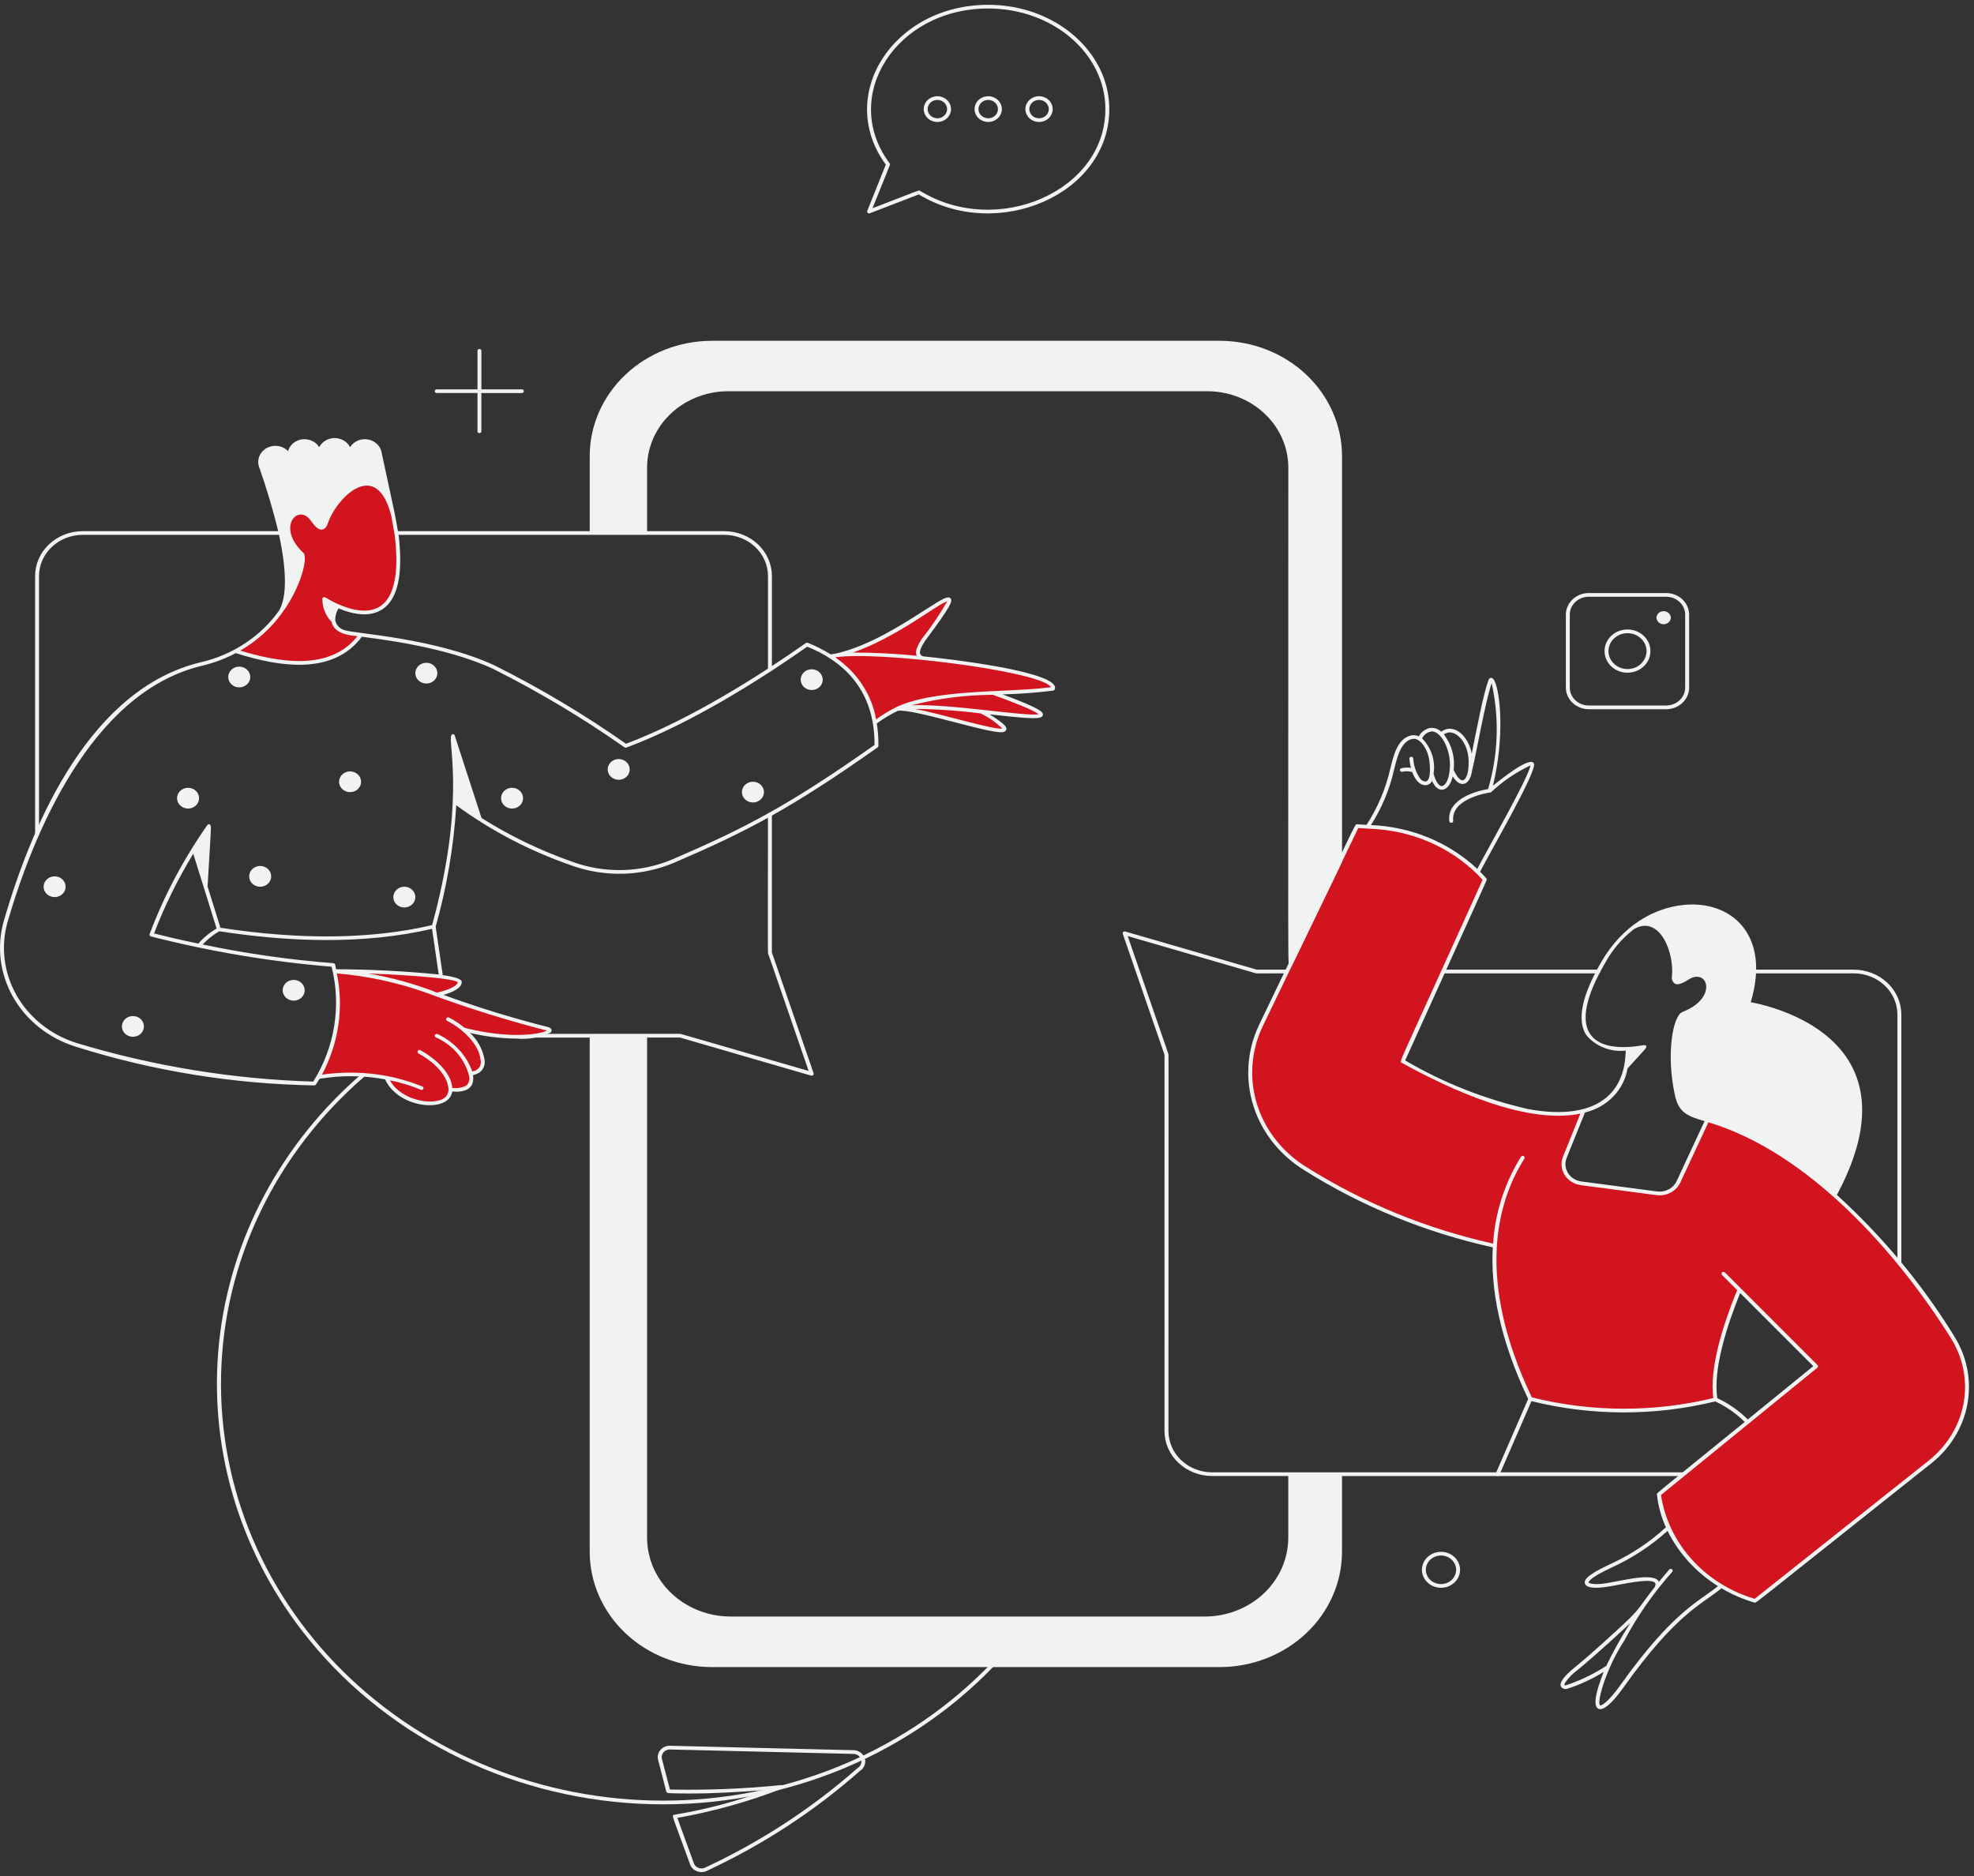 <svg width="283" height="269" viewBox="0 0 283 269" fill="none" xmlns="http://www.w3.org/2000/svg">
<rect x="0" y="0" width="283" height="269" fill="#333333" stroke="none"/>
<path d="M276.668 209.62L251.614 229.521C244.683 227.477 238.572 221.431 237.821 214.236L260.358 195.893L249.398 184.98C247.645 189.314 245.534 195.638 245.842 199.858L245.935 200.637C237.234 202.799 228.085 202.774 219.397 200.567C215.871 193.758 214.119 186.254 214.289 178.678C204.68 176.451 195.54 172.712 187.252 167.617C183.725 165.502 181.126 162.259 179.932 158.484C178.738 154.708 179.029 150.653 180.752 147.063L194.549 118.434C198.014 118.351 201.454 118.994 204.623 120.317C207.792 121.639 210.611 123.608 212.875 126.081L201.093 152.141C207.81 155.844 219.367 161.159 226.899 159.357L224.335 165.921C224.178 166.31 224.116 166.727 224.154 167.142C224.192 167.557 224.328 167.959 224.553 168.317C224.778 168.676 225.085 168.982 225.453 169.213C225.821 169.444 226.239 169.594 226.676 169.652L237.528 171.083C238.163 171.167 238.81 171.052 239.369 170.757C239.929 170.462 240.37 170.003 240.627 169.449L244.604 160.534C253.516 162.812 262.843 170.524 268.862 177.127C273.003 181.653 276.7 186.524 279.905 191.681C281.702 194.549 282.363 197.925 281.771 201.209C281.178 204.493 279.371 207.473 276.668 209.62V209.62Z" fill="#D1141D"/>
<path d="M229.125 139.55H206.914C206.839 139.55 206.768 139.522 206.715 139.472C206.662 139.423 206.633 139.355 206.633 139.285C206.633 139.215 206.662 139.147 206.715 139.098C206.768 139.048 206.839 139.02 206.914 139.02H229.131C229.205 139.021 229.276 139.05 229.329 139.1C229.381 139.15 229.41 139.218 229.409 139.288C229.408 139.358 229.378 139.425 229.324 139.474C229.271 139.524 229.199 139.551 229.125 139.55Z" fill="#F1F2F2"/>
<path d="M265.759 139.02H251.488C251.414 139.02 251.342 139.048 251.289 139.098C251.237 139.147 251.207 139.215 251.207 139.285C251.207 139.355 251.237 139.423 251.289 139.472C251.342 139.522 251.414 139.55 251.488 139.55H265.759C267.419 139.552 269.011 140.174 270.185 141.281C271.359 142.387 272.02 143.888 272.022 145.453V181.076C272.022 181.147 272.051 181.214 272.104 181.264C272.157 181.313 272.228 181.341 272.303 181.341C272.377 181.341 272.449 181.313 272.501 181.264C272.554 181.214 272.584 181.147 272.584 181.076V145.453C272.582 143.747 271.862 142.112 270.583 140.906C269.303 139.7 267.569 139.022 265.759 139.02V139.02Z" fill="#F1F2F2"/>
<path d="M150.942 98.752C148.432 99.113 145.455 99.21 142.398 99.347C154.461 103.715 148.403 102.862 140.701 102.024C151.764 108.587 131.731 101.037 128.592 101.67C127.47 102.224 126.403 102.868 125.4 103.596C125.124 101.68 124.414 99.841 123.32 98.205C122.226 96.568 120.772 95.172 119.057 94.111C130.108 92.128 142.446 78.253 132.362 91.757C131.474 93.128 131.236 94.026 132.311 94.37C141.51 95.294 151.689 97.192 150.942 98.752Z" fill="#D1141D"/>
<path d="M66.454 147.591C69.085 149.821 69.839 152.609 68.647 153.494C68.298 153.713 67.905 153.861 67.492 153.929C67.91 155.995 66.445 156.408 64.562 156.221C64.569 156.462 64.523 156.701 64.427 156.925C64.332 157.148 64.188 157.351 64.005 157.52C62.394 158.908 56.949 158.181 55.415 154.52C52.194 153.896 48.875 153.857 45.638 154.406C48.261 149.768 49.08 144.412 47.951 139.265C47.903 139.003 65.855 139.626 65.913 140.755C65.971 141.883 62.869 142.534 62.624 142.586C67.801 144.488 73.082 146.126 78.444 147.494C80.21 147.851 75.148 149.825 66.454 147.591Z" fill="#D1141D"/>
<path d="M174.871 48.86H102.065C97.419 48.865 92.965 50.608 89.681 53.704C86.396 56.801 84.549 60.999 84.544 65.378V76.153H56.827C56.752 76.153 56.681 76.181 56.628 76.231C56.575 76.281 56.546 76.348 56.546 76.418C56.546 76.489 56.575 76.556 56.628 76.606C56.681 76.655 56.752 76.683 56.827 76.683H103.841C105.501 76.685 107.093 77.308 108.267 78.414C109.44 79.521 110.101 81.021 110.102 82.586V96.007C110.102 96.077 110.132 96.145 110.184 96.194C110.237 96.244 110.309 96.272 110.383 96.272C110.458 96.272 110.529 96.244 110.582 96.194C110.635 96.145 110.664 96.077 110.664 96.007V82.586C110.662 80.881 109.943 79.246 108.664 78.04C107.385 76.834 105.65 76.156 103.841 76.153H92.768V66.947C92.782 65.488 93.106 64.047 93.719 62.708C94.332 61.369 95.222 60.159 96.338 59.149C97.454 58.138 98.772 57.348 100.216 56.824C101.66 56.3 103.2 56.053 104.747 56.097H172.728C174.274 56.053 175.814 56.301 177.257 56.825C178.7 57.349 180.018 58.14 181.133 59.15C182.248 60.161 183.137 61.371 183.75 62.71C184.362 64.048 184.685 65.489 184.699 66.947C184.709 143.408 184.576 138.485 184.921 138.554C184.984 138.567 185.05 138.559 185.107 138.532C185.165 138.504 185.21 138.46 185.237 138.404C192.665 123.046 192.398 123.632 192.398 123.489V65.378C192.392 60.999 190.544 56.8 187.258 53.703C183.972 50.607 179.517 48.865 174.871 48.86V48.86Z" fill="#F1F2F2"/>
<path d="M40.231 76.152H11.856C10.047 76.154 8.312 76.832 7.033 78.038C5.753 79.244 5.034 80.879 5.032 82.585V119.577C5.032 119.647 5.061 119.714 5.114 119.764C5.167 119.814 5.238 119.841 5.313 119.841C5.387 119.841 5.459 119.814 5.512 119.764C5.564 119.714 5.594 119.647 5.594 119.577V82.585C5.596 81.02 6.256 79.519 7.43 78.413C8.604 77.306 10.196 76.684 11.856 76.682H40.231C40.306 76.682 40.377 76.654 40.43 76.604C40.483 76.555 40.512 76.487 40.512 76.417C40.512 76.347 40.483 76.279 40.43 76.23C40.377 76.18 40.306 76.152 40.231 76.152V76.152Z" fill="#F1F2F2"/>
<path d="M241.299 211.09H173.778C172.118 211.088 170.526 210.466 169.352 209.36C168.178 208.253 167.517 206.753 167.515 205.188C167.515 151.016 167.553 151.237 167.502 151.096L161.671 134.207L180.025 139.536C180.175 139.582 180.834 139.549 184.503 139.549C184.574 139.544 184.641 139.514 184.689 139.464C184.738 139.415 184.765 139.35 184.765 139.283C184.765 139.216 184.738 139.151 184.689 139.102C184.641 139.052 184.574 139.022 184.503 139.017H180.154L161.317 133.55C161.268 133.536 161.215 133.534 161.165 133.546C161.115 133.558 161.069 133.582 161.033 133.617C160.996 133.651 160.971 133.695 160.959 133.742C160.947 133.79 160.95 133.839 160.966 133.886L166.946 151.217V205.184C166.948 206.889 167.667 208.524 168.946 209.729C170.225 210.935 171.96 211.613 173.769 211.615H184.691V220.481C184.687 223.472 183.424 226.34 181.18 228.455C178.936 230.57 175.893 231.76 172.719 231.763H104.747C101.572 231.76 98.527 230.57 96.281 228.454C94.036 226.337 92.772 223.468 92.768 220.475V148.754H97.481C116.101 154.149 116.222 154.217 116.372 154.217C116.416 154.217 116.46 154.207 116.5 154.188C116.539 154.168 116.573 154.141 116.599 154.107C116.626 154.073 116.643 154.034 116.65 153.992C116.657 153.951 116.653 153.909 116.64 153.869L110.66 136.547V116.774C110.66 116.704 110.63 116.636 110.577 116.587C110.525 116.537 110.453 116.509 110.379 116.509C110.304 116.509 110.233 116.537 110.18 116.587C110.127 116.636 110.098 116.704 110.098 116.774C110.098 137.746 110.032 136.704 110.172 136.846L115.931 153.545L97.568 148.226C97.419 148.195 96.575 148.226 76.668 148.226C76.597 148.231 76.531 148.261 76.482 148.31C76.433 148.359 76.406 148.424 76.406 148.491C76.406 148.559 76.433 148.623 76.482 148.673C76.531 148.722 76.597 148.752 76.668 148.757H84.542V222.497C84.547 226.876 86.395 231.073 89.68 234.169C92.965 237.265 97.418 239.007 102.064 239.012H174.869C179.514 239.007 183.968 237.266 187.253 234.171C190.539 231.076 192.388 226.88 192.395 222.502V211.626H241.299C241.374 211.626 241.447 211.598 241.5 211.548C241.553 211.497 241.583 211.429 241.583 211.358C241.583 211.287 241.553 211.219 241.5 211.168C241.447 211.118 241.374 211.09 241.299 211.09V211.09Z" fill="#F1F2F2"/>
<path d="M43.363 233.881C34.092 221.893 29.84 207.102 31.422 192.343C33.004 177.583 40.308 163.893 51.935 153.894C51.99 153.849 52.062 153.826 52.136 153.83C52.209 153.834 52.278 153.865 52.327 153.916C52.376 153.967 52.403 154.035 52.4 154.104C52.397 154.173 52.366 154.238 52.313 154.286C45.983 159.738 40.892 166.344 37.349 173.704C33.805 181.063 31.882 189.024 31.696 197.104C31.51 205.184 33.066 213.216 36.267 220.714C39.469 228.211 44.252 235.019 50.325 240.724C56.398 246.43 63.637 250.915 71.602 253.908C79.567 256.902 88.094 258.341 96.666 258.139C105.238 257.937 113.678 256.099 121.475 252.735C129.272 249.37 136.263 244.55 142.027 238.566C142.077 238.514 142.147 238.483 142.222 238.48C142.296 238.476 142.369 238.501 142.425 238.548C142.48 238.595 142.513 238.661 142.517 238.732C142.52 238.802 142.494 238.871 142.444 238.923C136.057 245.555 128.183 250.762 119.394 254.166C110.604 257.57 101.121 259.086 91.632 258.603C82.143 258.12 72.888 255.651 64.538 251.375C56.189 247.098 48.955 241.122 43.363 233.881V233.881Z" fill="#F1F2F2"/>
<path d="M122.501 250.929L96.19 250.294C95.916 250.269 95.64 250.307 95.384 250.403C95.129 250.499 94.902 250.651 94.721 250.847C94.541 251.043 94.413 251.276 94.348 251.528C94.282 251.78 94.282 252.043 94.346 252.295C95.904 258.354 95.453 256.619 95.56 256.916C95.577 256.957 95.604 256.992 95.639 257.02C95.674 257.048 95.716 257.067 95.76 257.076C96.059 257.114 98.194 257.141 98.867 257.141C101.939 257.141 105.455 256.973 110.062 256.611C105.71 258.237 101.193 259.438 96.581 260.194C96.309 260.381 96.299 260.053 98.889 267.173C98.956 267.421 99.083 267.651 99.262 267.844C99.44 268.037 99.664 268.188 99.916 268.284C100.167 268.38 100.439 268.419 100.71 268.397C100.981 268.376 101.242 268.294 101.473 268.159C109.434 264.442 116.773 259.644 123.256 253.918C123.556 253.735 123.788 253.469 123.921 253.156C124.054 252.844 124.08 252.5 123.998 252.173C123.915 251.845 123.727 251.55 123.459 251.327C123.191 251.105 122.856 250.966 122.501 250.929V250.929ZM122.92 253.507C116.456 259.215 109.139 263.999 101.202 267.707C101.045 267.802 100.865 267.86 100.679 267.876C100.493 267.892 100.305 267.866 100.132 267.799C99.959 267.733 99.805 267.628 99.684 267.494C99.563 267.359 99.477 267.2 99.435 267.028L97.106 260.629C102.254 259.72 107.289 258.314 112.132 256.435L112.166 256.418C112.221 256.387 112.262 256.339 112.284 256.283C112.306 256.228 112.307 256.166 112.288 256.11C112.268 256.053 112.229 256.004 112.176 255.971C112.124 255.938 112.061 255.922 111.998 255.927C106.701 256.465 101.372 256.678 96.046 256.566L94.896 252.178C94.853 252.007 94.854 251.829 94.899 251.658C94.944 251.487 95.031 251.329 95.154 251.197C95.277 251.065 95.432 250.962 95.606 250.898C95.779 250.834 95.967 250.81 96.152 250.828L122.455 251.463C122.698 251.49 122.926 251.588 123.107 251.743C123.288 251.898 123.413 252.103 123.464 252.328C123.516 252.553 123.491 252.788 123.393 253C123.295 253.211 123.13 253.388 122.92 253.507V253.507Z" fill="#F1F2F2"/>
<path d="M48.428 86.889C47.756 86.596 47.109 86.255 46.493 85.868C46.48 87.043 46.947 88.178 47.797 89.038C48.072 90.729 50.338 90.803 51.742 91.01C48.353 95.72 42.044 96.018 33.771 93.354C36.355 91.948 38.567 90.008 40.24 87.68C43.068 83.799 43.768 79.9 43.31 79.473C38.959 75.408 42.801 71.619 44.816 74.541C45.779 75.935 46.357 75.921 46.671 75.122C47.988 70.941 54.2 65.171 56.378 73.972L56.874 76.79C58.387 89.709 51.83 88.381 48.428 86.889Z" fill="#D1141D"/>
<path d="M134.385 17.487C133.997 17.487 133.619 17.379 133.296 17.176C132.974 16.973 132.723 16.685 132.575 16.347C132.427 16.01 132.388 15.639 132.464 15.281C132.54 14.922 132.726 14.594 133 14.336C133.274 14.078 133.624 13.902 134.004 13.831C134.384 13.76 134.777 13.796 135.135 13.936C135.493 14.076 135.799 14.313 136.014 14.617C136.229 14.921 136.343 15.278 136.343 15.643C136.343 16.132 136.136 16.601 135.769 16.947C135.402 17.293 134.904 17.487 134.385 17.487V17.487ZM134.385 14.328C134.109 14.328 133.839 14.406 133.61 14.55C133.381 14.695 133.202 14.9 133.097 15.141C132.992 15.381 132.964 15.645 133.018 15.9C133.072 16.155 133.205 16.389 133.4 16.573C133.596 16.756 133.844 16.882 134.115 16.932C134.385 16.983 134.666 16.957 134.92 16.857C135.175 16.758 135.393 16.589 135.546 16.373C135.699 16.157 135.781 15.903 135.781 15.643C135.781 15.294 135.633 14.96 135.372 14.713C135.11 14.466 134.755 14.328 134.385 14.328V14.328Z" fill="#F1F2F2"/>
<path d="M141.674 17.487C141.287 17.487 140.908 17.379 140.586 17.177C140.263 16.974 140.012 16.686 139.864 16.348C139.715 16.011 139.676 15.64 139.752 15.281C139.827 14.923 140.014 14.594 140.288 14.336C140.562 14.078 140.911 13.902 141.291 13.831C141.671 13.76 142.065 13.796 142.423 13.936C142.781 14.076 143.087 14.313 143.302 14.617C143.517 14.92 143.631 15.277 143.631 15.643C143.63 16.132 143.424 16.6 143.057 16.946C142.69 17.292 142.193 17.486 141.674 17.487V17.487ZM141.674 14.328C141.398 14.328 141.129 14.405 140.899 14.55C140.67 14.694 140.491 14.899 140.386 15.14C140.28 15.38 140.252 15.644 140.306 15.899C140.36 16.154 140.493 16.388 140.688 16.572C140.883 16.756 141.132 16.881 141.402 16.932C141.673 16.983 141.953 16.957 142.208 16.857C142.463 16.758 142.681 16.589 142.834 16.373C142.987 16.157 143.069 15.903 143.069 15.643C143.069 15.294 142.922 14.96 142.66 14.713C142.399 14.467 142.044 14.328 141.674 14.328V14.328Z" fill="#F1F2F2"/>
<path d="M148.962 17.487C148.575 17.487 148.196 17.379 147.874 17.177C147.551 16.974 147.3 16.686 147.152 16.348C147.003 16.011 146.964 15.64 147.04 15.281C147.116 14.923 147.302 14.594 147.576 14.336C147.85 14.078 148.199 13.902 148.579 13.831C148.959 13.76 149.353 13.796 149.711 13.936C150.069 14.076 150.375 14.313 150.59 14.617C150.805 14.92 150.92 15.277 150.919 15.643C150.919 16.132 150.713 16.601 150.346 16.947C149.979 17.292 149.481 17.487 148.962 17.487V17.487ZM148.962 14.328C148.686 14.328 148.417 14.405 148.187 14.55C147.958 14.694 147.779 14.899 147.674 15.14C147.568 15.38 147.541 15.644 147.594 15.899C147.648 16.154 147.781 16.388 147.976 16.572C148.171 16.756 148.42 16.881 148.69 16.932C148.961 16.983 149.241 16.957 149.496 16.857C149.751 16.758 149.969 16.589 150.122 16.373C150.275 16.157 150.357 15.903 150.357 15.643C150.357 15.294 150.21 14.96 149.948 14.713C149.687 14.467 149.332 14.328 148.962 14.328V14.328Z" fill="#F1F2F2"/>
<path d="M242.158 88.125C242.158 87.303 241.811 86.514 241.195 85.933C240.578 85.352 239.741 85.025 238.869 85.025H227.776C226.904 85.025 226.067 85.352 225.451 85.933C224.834 86.514 224.487 87.303 224.487 88.125V98.582C224.487 99.404 224.834 100.192 225.451 100.773C226.067 101.355 226.904 101.681 227.776 101.681H238.874C239.746 101.681 240.582 101.355 241.199 100.773C241.816 100.192 242.162 99.404 242.162 98.582L242.158 88.125ZM238.869 101.147H227.772C227.05 101.147 226.358 100.876 225.848 100.395C225.337 99.914 225.05 99.262 225.049 98.582V88.122C225.05 87.441 225.337 86.789 225.848 86.308C226.359 85.826 227.051 85.555 227.773 85.555H238.869C239.591 85.555 240.283 85.826 240.793 86.306C241.304 86.787 241.591 87.439 241.593 88.119V98.582C241.592 99.261 241.305 99.913 240.795 100.395C240.285 100.876 239.594 101.146 238.872 101.147H238.869Z" fill="#F1F2F2"/>
<path d="M233.324 90.248C232.674 90.248 232.038 90.43 231.497 90.771C230.956 91.111 230.534 91.596 230.286 92.162C230.037 92.728 229.971 93.352 230.098 93.953C230.225 94.554 230.539 95.107 230.998 95.54C231.458 95.974 232.044 96.269 232.682 96.389C233.32 96.508 233.982 96.447 234.583 96.212C235.184 95.978 235.697 95.58 236.059 95.07C236.42 94.561 236.613 93.961 236.613 93.348C236.613 92.526 236.267 91.738 235.65 91.156C235.033 90.575 234.196 90.248 233.324 90.248V90.248ZM233.324 95.924C232.784 95.924 232.256 95.773 231.808 95.49C231.359 95.208 231.009 94.806 230.802 94.336C230.595 93.865 230.541 93.348 230.647 92.849C230.752 92.35 231.012 91.891 231.394 91.532C231.776 91.172 232.262 90.927 232.792 90.828C233.321 90.728 233.87 90.779 234.369 90.974C234.868 91.169 235.294 91.499 235.594 91.922C235.894 92.345 236.054 92.842 236.054 93.351C236.053 94.033 235.765 94.687 235.254 95.17C234.742 95.652 234.048 95.923 233.324 95.924V95.924Z" fill="#F1F2F2"/>
<path d="M237.471 88.56C237.481 88.812 237.594 89.051 237.787 89.226C237.98 89.4 238.237 89.498 238.504 89.498C238.772 89.498 239.029 89.4 239.222 89.226C239.415 89.051 239.528 88.812 239.538 88.56C239.528 88.308 239.415 88.07 239.222 87.895C239.029 87.72 238.772 87.622 238.504 87.622C238.237 87.622 237.98 87.72 237.787 87.895C237.594 88.07 237.481 88.308 237.471 88.56V88.56Z" fill="#F1F2F2"/>
<path d="M206.586 227.64C206.045 227.64 205.516 227.489 205.066 227.206C204.617 226.922 204.266 226.52 204.059 226.049C203.852 225.577 203.798 225.059 203.903 224.559C204.009 224.058 204.269 223.599 204.652 223.238C205.035 222.878 205.522 222.632 206.053 222.533C206.583 222.433 207.133 222.484 207.633 222.679C208.133 222.875 208.561 223.205 208.861 223.629C209.162 224.053 209.322 224.552 209.322 225.062C209.321 225.745 209.033 226.401 208.52 226.884C208.007 227.368 207.312 227.64 206.586 227.64V227.64ZM206.586 223.014C206.156 223.014 205.736 223.134 205.378 223.359C205.021 223.584 204.742 223.904 204.577 224.278C204.412 224.653 204.369 225.065 204.453 225.462C204.537 225.86 204.744 226.225 205.048 226.512C205.352 226.798 205.739 226.994 206.161 227.073C206.583 227.152 207.02 227.111 207.417 226.956C207.815 226.8 208.154 226.538 208.393 226.201C208.632 225.863 208.759 225.467 208.759 225.062C208.757 224.519 208.528 223.999 208.121 223.615C207.714 223.232 207.162 223.015 206.586 223.014V223.014Z" fill="#F1F2F2"/>
<path d="M74.858 55.825H69.014V50.314C69.016 50.278 69.011 50.242 68.999 50.208C68.986 50.173 68.966 50.142 68.94 50.115C68.913 50.089 68.882 50.068 68.847 50.053C68.811 50.039 68.773 50.031 68.735 50.031C68.696 50.031 68.658 50.039 68.623 50.053C68.588 50.068 68.556 50.089 68.53 50.115C68.504 50.142 68.484 50.173 68.471 50.208C68.458 50.242 68.453 50.278 68.456 50.314V55.819H62.609C62.535 55.819 62.464 55.847 62.411 55.897C62.359 55.946 62.33 56.013 62.33 56.083C62.33 56.153 62.359 56.22 62.411 56.269C62.464 56.319 62.535 56.346 62.609 56.346H68.453V61.857C68.458 61.923 68.49 61.986 68.541 62.031C68.593 62.076 68.661 62.101 68.732 62.101C68.802 62.101 68.87 62.076 68.922 62.031C68.974 61.986 69.005 61.923 69.011 61.857V56.348H74.858C74.925 56.34 74.987 56.309 75.032 56.261C75.077 56.212 75.102 56.151 75.102 56.086C75.102 56.022 75.077 55.96 75.032 55.912C74.987 55.864 74.925 55.833 74.858 55.825V55.825Z" fill="#F1F2F2"/>
<path d="M141.675 0.69C128.03 0.69 119.733 13.693 126.992 23.604L124.331 30.238C124.312 30.286 124.308 30.338 124.32 30.389C124.332 30.439 124.359 30.485 124.399 30.521C124.438 30.556 124.487 30.581 124.541 30.591C124.594 30.6 124.65 30.595 124.701 30.576L131.717 27.876C143.059 34.742 159.033 27.856 159.034 15.643C159.036 7.397 151.247 0.69 141.675 0.69ZM131.9 27.358C131.873 27.335 131.839 27.321 131.803 27.316C131.767 27.311 131.73 27.315 131.697 27.329C131.352 27.411 130.166 27.901 125.085 29.856C126.986 25.116 127.456 24.003 127.56 23.683C127.607 23.542 127.638 23.553 127.537 23.412C120.416 13.879 128.387 1.218 141.675 1.218C150.943 1.218 158.472 7.69 158.472 15.643C158.477 27.449 142.891 34.132 131.9 27.358Z" fill="#F1F2F2"/>
<path d="M280.15 191.547C275.564 184.107 269.909 177.299 263.345 171.317C267.356 163.834 268.038 157.559 265.369 152.663C261.714 145.954 252.783 144.014 250.992 143.687C253.916 133.956 248.129 129.065 241.4 129.737C237.065 130.16 232.589 132.741 229.615 137.839C226.775 142.715 226.027 146.27 227.418 148.407C228.079 149.203 228.946 149.825 229.935 150.213C230.925 150.602 232.004 150.744 233.069 150.627C232.919 158.279 226.971 160.476 219.068 159.005C212.838 157.585 206.89 155.231 201.451 152.034C211.429 129.967 212.946 126.694 213.135 126.141C213.178 126.016 213.153 126.031 213.135 126C212.842 125.645 212.527 125.306 212.191 124.986C213.583 122.228 220.336 110.642 219.917 109.493C219.457 108.262 215.086 111.794 214.027 112.659C215.754 105.599 215.074 99.179 214.235 97.574C213.936 96.996 213.531 97.123 213.386 97.522C212.604 99.674 211.652 104.825 210.994 108.048C210.527 105.552 208.469 103.574 206.608 104.905C206.398 104.693 206.135 104.533 205.843 104.442C205.551 104.351 205.239 104.331 204.936 104.384C204.607 104.469 204.3 104.619 204.036 104.824C203.772 105.028 203.557 105.283 203.405 105.572C203.057 105.405 202.658 105.361 202.278 105.445C200.318 105.916 199.78 108.329 199.288 110.325C198.641 113.128 197.501 115.81 195.916 118.259L194.552 118.176C194.483 118.176 194.443 118.11 194.286 118.369C193.787 119.2 191.713 123.683 180.495 146.96C178.766 150.611 178.482 154.724 179.694 158.555C180.906 162.386 183.534 165.681 187.101 167.843C195.302 172.993 204.416 176.715 214.011 178.833C213.688 184.636 214.924 191.833 219.085 200.572L214.434 211.26C214.42 211.292 214.413 211.327 214.413 211.362C214.413 211.396 214.42 211.431 214.434 211.463C214.449 211.495 214.47 211.524 214.496 211.549C214.522 211.573 214.553 211.593 214.587 211.606C214.621 211.619 214.658 211.626 214.695 211.626C214.732 211.626 214.768 211.619 214.802 211.605C214.836 211.592 214.867 211.572 214.893 211.548C214.919 211.523 214.94 211.494 214.954 211.462L219.559 200.881C228.19 203.025 237.261 203.039 245.9 200.922C247.484 201.658 248.914 202.655 250.125 203.867C240.408 211.772 238.195 213.537 237.688 213.998C237.504 214.164 237.539 214.16 237.539 214.215C237.706 215.854 238.142 217.458 238.829 218.972C236.483 221.127 233.783 222.912 230.834 224.257C227.346 225.868 227.074 226.593 227.226 227.046C227.591 228.122 230.783 227.447 231.841 227.244C233.68 226.894 236.758 226.307 237.277 226.932C237.38 227.057 237.359 227.267 237.217 227.557C234.622 230.818 235.503 230.375 231.662 233.864C230.816 234.631 228.373 236.926 225.806 239.014C224.151 240.364 223.495 241.286 223.798 241.832C223.894 241.969 224.035 242.071 224.2 242.122C224.365 242.174 224.543 242.171 224.706 242.114C226.547 241.52 228.299 240.706 229.92 239.692C229.439 240.897 228.05 244.465 229.15 244.985C230.197 245.469 232.181 242.73 232.839 241.803C240.394 231.235 243.988 230.025 246.799 227.712C248.287 228.597 249.893 229.292 251.575 229.779C251.793 229.798 251.006 230.343 276.851 209.821C279.612 207.64 281.459 204.603 282.064 201.256C282.668 197.908 281.99 194.467 280.15 191.547V191.547ZM233.332 153.184C234.827 151.538 235.524 150.789 235.83 150.431C236.225 149.957 236.017 149.788 235.519 149.867C227.926 151.135 224.48 147.73 230.107 138.083C231.11 136.219 232.507 134.569 234.212 133.233C237.835 131.067 240.086 136.433 239.687 140.066C239.66 140.251 239.688 140.44 239.767 140.612C239.846 140.784 239.973 140.932 240.136 141.041C240.542 141.231 241.137 141.041 242.07 140.443C244.806 138.683 246.392 143.08 241.188 145.093C239.865 145.603 238.811 150.956 240.121 157.025C240.674 159.578 241.995 160.031 244.375 160.738L240.367 169.345C240.133 169.843 239.733 170.256 239.227 170.522C238.722 170.788 238.139 170.892 237.566 170.819L226.715 169.388C226.32 169.336 225.942 169.2 225.61 168.992C225.277 168.783 224.999 168.506 224.796 168.182C224.593 167.859 224.469 167.496 224.435 167.121C224.401 166.746 224.457 166.368 224.598 166.016L227.225 159.502C228.788 159.13 230.2 158.332 231.286 157.208C232.372 156.085 233.083 154.686 233.332 153.184V153.184ZM207.564 105.039C208.793 104.733 210.983 106.632 210.481 110.404C210.351 111.373 209.998 111.841 209.708 111.876C209.418 111.911 208.907 111.529 208.402 110.361C208.622 108.565 208.121 106.755 206.998 105.289C207.17 105.175 207.362 105.091 207.564 105.039ZM205.083 104.89C206.38 104.564 208.097 107.285 207.847 110.265C207.822 110.318 207.816 110.376 207.831 110.432C207.81 110.623 207.783 110.818 207.748 111.015C207.557 112.09 207.067 112.692 206.702 112.706C206.371 112.713 205.896 112.259 205.519 110.94C205.668 110.031 205.598 109.102 205.313 108.222C205.028 107.342 204.537 106.534 203.875 105.858C203.99 105.624 204.157 105.416 204.366 105.249C204.574 105.081 204.819 104.959 205.083 104.89V104.89ZM199.841 110.437C200.255 108.747 200.782 106.351 202.419 105.952C203.532 105.683 204.473 107.211 204.785 108.384C205.018 109.262 205.288 112.056 204.325 112.048C204.173 112.027 204.028 111.976 203.899 111.898C203.77 111.82 203.66 111.717 203.577 111.596C202.992 110.737 202.659 109.749 202.61 108.73C202.6 108.662 202.563 108.6 202.506 108.557C202.449 108.515 202.377 108.495 202.305 108.501C202.232 108.508 202.165 108.541 202.118 108.593C202.071 108.645 202.047 108.712 202.051 108.78C202.093 109.22 202.168 109.657 202.275 110.087C201.814 110.018 201.343 110.037 200.889 110.143C200.822 110.164 200.765 110.209 200.731 110.268C200.697 110.327 200.688 110.396 200.706 110.461C200.724 110.527 200.768 110.583 200.828 110.619C200.889 110.654 200.961 110.667 201.031 110.654C201.502 110.532 202.002 110.547 202.464 110.697C203.272 112.919 204.806 112.934 205.304 111.965C206.217 113.999 207.795 113.426 208.267 111.307C209.291 113.023 210.738 112.703 211.042 110.477C211.773 107.445 212.897 100.782 213.846 97.936C214.969 102.965 214.796 108.175 213.341 113.127C212.196 113.318 207.41 114.318 207.775 117.734C207.785 117.802 207.822 117.864 207.879 117.907C207.936 117.95 208.009 117.97 208.082 117.963C208.154 117.956 208.221 117.923 208.269 117.87C208.316 117.818 208.339 117.75 208.334 117.681C207.985 114.393 213.597 113.623 213.653 113.616C213.709 113.609 213.761 113.587 213.803 113.551C215.44 112.008 217.33 110.724 219.4 109.747C219.264 111.255 213.045 122.147 211.789 124.575C207.718 120.761 202.282 118.52 196.548 118.29C198.095 115.86 199.207 113.207 199.841 110.437V110.437ZM246.198 200.457C245.576 196.258 247.59 190.03 249.475 185.388L259.956 195.869L250.563 203.514C249.316 202.255 247.837 201.219 246.198 200.457V200.457ZM224.564 241.601C224.205 241.692 224.245 241.494 224.428 241.189C224.906 240.514 225.497 239.916 226.177 239.419C228.91 237.197 233.314 233.096 233.713 232.705C232.442 234.687 231.294 236.738 230.275 238.845C228.505 239.991 226.585 240.916 224.564 241.599V241.601ZM232.372 241.506C230.42 244.241 229.532 244.563 229.403 244.508C229.02 244.246 229.572 241.865 230.749 239.154C231.342 237.787 232.05 236.468 232.867 235.208C234.739 231.68 237.047 228.373 239.744 225.356C239.791 225.302 239.812 225.232 239.805 225.162C239.797 225.092 239.759 225.028 239.701 224.984C239.643 224.94 239.569 224.919 239.495 224.927C239.421 224.934 239.353 224.969 239.306 225.024C238.757 225.666 238.268 226.251 237.829 226.788C237.192 225.362 232.634 226.626 230.143 227.008C228.68 227.232 227.812 227.046 227.751 226.882C227.751 226.882 227.609 226.329 231.07 224.731C234.008 223.384 236.705 221.614 239.065 219.485C240.661 222.7 243.161 225.441 246.295 227.409C243.558 229.622 239.884 230.994 232.372 241.499V241.506ZM276.489 209.42L251.556 229.223C248.058 228.185 244.943 226.238 242.566 223.606C240.19 220.973 238.65 217.763 238.122 214.343L260.547 196.091C260.575 196.068 260.599 196.04 260.615 196.007C260.632 195.975 260.642 195.94 260.643 195.905C260.645 195.869 260.639 195.833 260.626 195.8C260.613 195.766 260.592 195.735 260.566 195.71L247.289 182.432C247.238 182.381 247.167 182.351 247.093 182.349C247.018 182.347 246.946 182.373 246.891 182.421C246.837 182.469 246.805 182.536 246.803 182.606C246.801 182.676 246.828 182.744 246.879 182.796L249.046 184.963C247.125 189.658 245.021 196.059 245.627 200.441C237.087 202.508 228.127 202.473 219.605 200.34C211.55 183.431 214.577 172.391 218.541 166.109C218.575 166.049 218.584 165.979 218.565 165.912C218.546 165.846 218.5 165.79 218.438 165.755C218.375 165.72 218.3 165.709 218.23 165.725C218.159 165.74 218.097 165.781 218.058 165.839C215.698 169.635 214.327 173.903 214.057 178.295C204.556 176.185 195.531 172.493 187.408 167.392C183.954 165.299 181.411 162.109 180.237 158.401C179.064 154.693 179.338 150.711 181.011 147.177L194.727 118.714L197.458 118.882C203.304 119.338 208.725 121.943 212.55 126.134C203.564 146.009 201.324 150.731 200.9 151.91C200.735 152.37 200.859 152.312 200.949 152.371C207.819 156.159 218.783 161.271 226.564 159.664L224.076 165.832C223.905 166.258 223.837 166.716 223.878 167.17C223.919 167.625 224.069 168.065 224.315 168.457C224.562 168.85 224.899 169.185 225.302 169.438C225.704 169.691 226.163 169.855 226.642 169.918C238.475 171.478 237.615 171.378 237.933 171.378C238.559 171.377 239.17 171.205 239.694 170.883C240.218 170.561 240.632 170.103 240.886 169.564L244.923 160.904C259.274 165.192 271.982 179.559 279.669 191.822C281.439 194.634 282.091 197.947 281.509 201.17C280.926 204.393 279.147 207.316 276.489 209.417V209.42Z" fill="#F1F2F2"/>
<path d="M132.358 94.102C132.266 94.078 132.181 94.036 132.108 93.98C132.034 93.923 131.974 93.853 131.93 93.774C131.781 93.443 132.003 92.827 132.6 91.908C136.396 86.822 136.627 86.131 136.249 85.77C135.871 85.41 135.113 85.849 132.58 87.475C129.369 89.538 124.507 92.655 119.842 93.696C119.594 93.727 119.348 93.77 119.105 93.825C118.063 93.175 116.959 92.619 115.807 92.165C115.761 92.146 115.712 92.14 115.663 92.145C115.614 92.151 115.568 92.168 115.529 92.196C108.882 96.861 99.027 103.141 89.743 106.636C83.77 102.439 77.465 98.679 70.882 95.39C62.377 91.478 50.936 90.843 49.521 90.378C49.166 90.301 48.841 90.131 48.585 89.886C48.329 89.642 48.152 89.334 48.075 88.999C48.032 88.377 48.194 87.759 48.538 87.227C50.594 88.088 53.043 88.562 54.868 87.326C57.034 85.861 57.804 82.304 57.151 76.741C56.489 72.976 56.966 75.362 54.735 65.012C54.677 64.53 54.459 64.078 54.113 63.72C53.767 63.362 53.31 63.115 52.806 63.015C52.303 62.916 51.779 62.968 51.309 63.164C50.839 63.361 50.447 63.692 50.187 64.11C49.986 63.718 49.672 63.388 49.281 63.157C48.89 62.926 48.438 62.803 47.976 62.803C47.515 62.803 47.062 62.926 46.671 63.157C46.28 63.388 45.966 63.718 45.765 64.11C45.522 63.718 45.161 63.402 44.728 63.202C44.295 63.002 43.808 62.928 43.33 62.988C42.852 63.048 42.404 63.241 42.041 63.541C41.679 63.84 41.419 64.235 41.294 64.674C40.92 64.286 40.418 64.03 39.869 63.946C39.321 63.862 38.758 63.957 38.274 64.213C37.789 64.469 37.412 64.873 37.202 65.358C36.992 65.843 36.963 66.381 37.12 66.883C38.239 70.035 39.187 73.238 39.96 76.48C41.128 81.794 41.143 85.622 40.001 87.551C37.38 91.237 33.397 93.87 28.829 94.939C13.29 98.62 4.875 117.132 0.551 132.014C-0.506 135.687 -0.031 139.602 1.877 142.956C3.786 146.31 6.983 148.848 10.814 150.05C21.86 153.543 33.409 155.42 45.058 155.613C45.107 155.613 45.155 155.602 45.198 155.58C45.241 155.558 45.277 155.525 45.303 155.487C45.48 155.217 45.65 154.944 45.813 154.669C48.924 154.144 52.111 154.172 55.211 154.751C57.121 158.978 64.399 159.622 64.825 156.511C66.855 156.614 68.064 156.032 67.815 154.138C68.177 154.055 68.519 153.909 68.824 153.707C69.08 153.486 69.273 153.207 69.386 152.897C69.498 152.587 69.526 152.256 69.467 151.933C69.221 150.481 68.496 149.139 67.395 148.097C69.581 148.612 71.825 148.883 74.079 148.903C75.748 149.056 77.428 148.756 78.922 148.038C79.195 147.775 79.145 147.37 78.504 147.236C73.442 145.957 68.457 144.421 63.571 142.636C64.666 142.331 66.248 141.719 66.197 140.745C66.178 140.355 65.1 140.04 63.476 139.804L62.46 132.86C64.063 127.166 65.053 121.335 65.415 115.455C70.398 119.103 75.948 122.004 81.869 124.057C84.24 124.922 86.769 125.334 89.31 125.269C91.85 125.204 94.352 124.663 96.669 123.678C107.022 119.228 113.362 115.948 125.822 107.151C125.856 107.127 125.883 107.095 125.903 107.059C125.922 107.023 125.933 106.983 125.934 106.943C125.949 105.864 125.872 104.785 125.703 103.718C126.645 103.022 127.658 102.416 128.726 101.908C130.78 101.576 141.16 104.984 143.479 104.984C143.927 104.984 144.151 104.88 144.246 104.679C144.395 104.36 144.305 103.937 141.872 102.417C143.038 102.535 146.567 102.968 148.133 102.968C149.067 102.968 149.427 102.827 149.503 102.545C149.617 102.11 149.242 101.6 143.739 99.558C146.161 99.493 148.579 99.313 150.982 99.018C151.028 99.011 151.072 98.994 151.109 98.968C151.146 98.941 151.176 98.906 151.196 98.866C152.422 96.302 135.318 94.392 132.358 94.102ZM135.796 86.211C134.722 88.1 133.498 89.908 132.133 91.622C131.07 93.261 131.314 93.774 131.431 94.017C128.391 93.71 125.336 93.555 122.278 93.555C128.577 91.366 134.276 86.69 135.793 86.206L135.796 86.211ZM40.489 87.805C43.278 83.965 44.14 79.879 43.512 79.283C39.625 75.652 42.59 72.309 44.397 74.434C44.762 74.857 45.369 75.97 46.126 75.925C46.607 75.897 46.849 75.452 47.002 75.021C47.792 72.714 50.34 69.553 52.669 69.622C54.216 69.666 55.405 71.185 56.108 74.016L56.599 76.813C57.224 82.157 56.534 85.549 54.545 86.896C52.78 88.09 50.312 87.42 48.553 86.65C47.934 86.386 47.339 86.074 46.774 85.717C46.425 85.504 46.221 85.658 46.217 85.858C46.201 87.079 46.674 88.261 47.541 89.169C47.792 90.37 49.036 91.057 51.244 91.212C48.142 95.131 42.639 95.808 34.45 93.279C36.858 91.886 38.918 90.018 40.489 87.805V87.805ZM78.401 147.755C77.57 148.257 73.21 149.041 66.59 147.352C65.91 146.786 65.164 146.294 64.366 145.887C64.333 145.87 64.298 145.86 64.261 145.856C64.224 145.852 64.187 145.856 64.152 145.866C64.116 145.876 64.083 145.892 64.055 145.914C64.026 145.936 64.002 145.963 63.985 145.994C63.967 146.024 63.956 146.058 63.952 146.092C63.948 146.127 63.952 146.162 63.962 146.195C63.973 146.229 63.99 146.26 64.014 146.287C64.037 146.314 64.066 146.336 64.098 146.353C66.426 147.546 68.706 149.788 68.9 151.974C68.949 152.156 68.957 152.347 68.922 152.532C68.886 152.717 68.81 152.894 68.697 153.049C68.583 153.204 68.436 153.334 68.265 153.432C68.094 153.529 67.903 153.591 67.704 153.612C66.866 151.277 65.079 149.352 62.735 148.258C62.67 148.229 62.596 148.225 62.527 148.246C62.459 148.267 62.402 148.312 62.368 148.371C62.333 148.431 62.325 148.5 62.343 148.566C62.362 148.631 62.406 148.687 62.467 148.723C63.671 149.251 64.731 150.032 65.564 151.006C66.397 151.981 66.981 153.123 67.272 154.344C67.32 154.579 67.305 154.822 67.23 155.051C67.155 155.28 67.021 155.488 66.84 155.657C66.224 155.951 65.529 156.064 64.844 155.981C64.695 153.782 62.385 151.736 60.283 150.575C60.251 150.557 60.216 150.545 60.179 150.54C60.142 150.536 60.105 150.538 60.069 150.546C60.034 150.555 60 150.571 59.97 150.592C59.941 150.613 59.916 150.639 59.897 150.669C59.879 150.699 59.866 150.732 59.861 150.767C59.856 150.801 59.858 150.836 59.867 150.87C59.877 150.904 59.893 150.936 59.915 150.964C59.938 150.991 59.966 151.015 59.998 151.032C62.929 152.651 64.13 154.611 64.273 155.906C64.323 156.16 64.308 156.42 64.23 156.667C64.152 156.914 64.013 157.14 63.825 157.327C62.36 158.595 57.553 157.89 55.901 154.888C57.397 155.183 58.855 155.625 60.253 156.207C60.31 156.252 60.384 156.274 60.458 156.268C60.532 156.263 60.601 156.229 60.649 156.176C60.697 156.122 60.721 156.052 60.715 155.982C60.709 155.912 60.673 155.848 60.616 155.802C58.962 155.121 57.236 154.606 55.468 154.265C52.4 153.691 49.249 153.627 46.157 154.075C48.554 149.593 49.306 144.489 48.293 139.561C52.774 139.937 57.177 140.901 61.374 142.424C66.94 144.498 72.624 146.278 78.401 147.755V147.755ZM62.648 142.309C59.456 141.055 56.127 140.133 52.723 139.56C54.804 139.633 64.741 140.094 65.629 140.813C65.583 141.434 63.913 142.045 62.648 142.309ZM48.183 138.964C48.141 138.745 48.096 138.523 48.048 138.302C48.036 138.245 48.005 138.193 47.958 138.154C47.912 138.116 47.854 138.093 47.792 138.089C41.487 137.603 35.225 136.709 29.05 135.412C29.74 134.668 30.547 134.028 31.442 133.515C41.449 135.065 52.176 135.444 61.94 133.166L62.895 139.712C58.008 139.225 53.098 138.976 48.184 138.964H48.183ZM22.086 133.828C23.601 129.872 25.482 126.049 27.707 122.403L31.053 133.122C30.059 133.703 29.173 134.436 28.431 135.289C25.187 134.611 22.882 134.031 22.086 133.828ZM96.435 123.192C94.186 124.149 91.757 124.674 89.291 124.738C86.824 124.801 84.369 124.401 82.068 123.561C77.477 121.953 73.102 119.844 69.032 117.276L65.187 105.439C65.11 105.21 64.701 105.089 64.642 105.67C64.46 107.539 66.552 115.789 61.951 132.629C53.348 134.659 43.142 134.787 31.603 133.013L29.76 127.095C30.084 121.281 30.252 119.29 30.234 118.589C30.221 118.036 29.833 118.128 29.724 118.291C26.305 123.162 23.527 128.406 21.451 133.908C21.437 133.942 21.43 133.979 21.432 134.016C21.434 134.053 21.444 134.089 21.461 134.122C21.479 134.155 21.503 134.184 21.534 134.207C21.564 134.23 21.599 134.248 21.636 134.258C30.117 136.425 38.786 137.879 47.54 138.6C48.952 144.204 48.01 150.106 44.91 155.069C33.387 154.723 21.971 152.862 10.993 149.54C7.301 148.381 4.219 145.934 2.379 142.702C0.538 139.47 0.078 135.696 1.094 132.155C4.601 120.085 12.886 99.268 28.962 95.449C30.651 95.051 32.277 94.442 33.795 93.638C40.428 95.752 47.848 96.696 51.874 91.291C57.807 92.031 65.08 93.313 70.634 95.866C77.229 99.168 83.546 102.94 89.531 107.149C89.57 107.176 89.615 107.193 89.663 107.199C89.711 107.206 89.759 107.2 89.804 107.184C99.127 103.701 109.025 97.412 115.733 92.713C122.162 95.334 125.404 100.074 125.375 106.803C113.029 115.513 106.726 118.769 96.435 123.192ZM143.684 104.452C142.568 104.69 134.938 102.348 131.178 101.634C134.329 101.668 137.474 101.886 140.596 102.286C141.747 102.842 142.792 103.573 143.69 104.449L143.684 104.452ZM130.67 101.118C134.478 100.139 138.405 99.634 142.352 99.614C147.233 101.386 148.569 102.104 148.883 102.393C147.318 102.79 136.1 100.861 130.67 101.118ZM128.246 101.504C127.323 101.985 126.44 102.531 125.603 103.137C124.967 99.56 122.859 96.364 119.738 94.243C125.817 93.3 148.592 96.145 150.607 98.417C150.636 98.448 150.66 98.483 150.679 98.521C144.597 99.354 133.817 98.684 128.248 101.504H128.246Z" fill="#F1F2F2"/>
<path d="M42.104 143.464C42.416 143.464 42.721 143.377 42.98 143.213C43.239 143.05 43.441 142.817 43.56 142.546C43.679 142.274 43.71 141.975 43.649 141.687C43.588 141.399 43.438 141.134 43.217 140.926C42.997 140.718 42.716 140.577 42.41 140.52C42.104 140.462 41.787 140.492 41.499 140.605C41.211 140.717 40.964 140.908 40.791 141.152C40.618 141.396 40.525 141.684 40.525 141.978C40.525 142.173 40.566 142.367 40.645 142.547C40.724 142.728 40.841 142.892 40.987 143.03C41.134 143.168 41.308 143.277 41.5 143.352C41.691 143.427 41.897 143.465 42.104 143.464V143.464Z" fill="#F1F2F2"/>
<path d="M19.058 145.67C18.746 145.67 18.441 145.757 18.181 145.92C17.922 146.084 17.72 146.316 17.6 146.588C17.481 146.859 17.45 147.158 17.511 147.447C17.572 147.735 17.722 148 17.943 148.208C18.164 148.416 18.445 148.557 18.751 148.614C19.057 148.671 19.374 148.642 19.662 148.529C19.951 148.416 20.197 148.226 20.37 147.981C20.543 147.736 20.635 147.449 20.635 147.155C20.635 146.96 20.594 146.766 20.515 146.586C20.436 146.406 20.319 146.242 20.173 146.104C20.026 145.966 19.852 145.857 19.661 145.782C19.47 145.708 19.265 145.669 19.058 145.67V145.67Z" fill="#F1F2F2"/>
<path d="M7.83 125.643C7.518 125.643 7.213 125.73 6.954 125.893C6.695 126.056 6.492 126.289 6.373 126.56C6.254 126.832 6.222 127.131 6.283 127.419C6.344 127.708 6.494 127.972 6.715 128.18C6.935 128.388 7.216 128.53 7.522 128.587C7.828 128.644 8.146 128.615 8.434 128.503C8.722 128.39 8.968 128.199 9.142 127.955C9.315 127.711 9.407 127.423 9.407 127.129C9.407 126.735 9.241 126.357 8.945 126.078C8.65 125.799 8.248 125.643 7.83 125.643V125.643Z" fill="#F1F2F2"/>
<path d="M26.963 112.948C26.651 112.948 26.346 113.036 26.087 113.199C25.827 113.362 25.625 113.594 25.506 113.866C25.386 114.138 25.355 114.437 25.416 114.725C25.477 115.013 25.627 115.278 25.848 115.486C26.068 115.694 26.349 115.836 26.655 115.893C26.961 115.95 27.278 115.921 27.567 115.808C27.855 115.696 28.101 115.505 28.274 115.261C28.448 115.016 28.54 114.729 28.54 114.435C28.54 114.041 28.374 113.663 28.078 113.384C27.782 113.105 27.381 112.948 26.963 112.948V112.948Z" fill="#F1F2F2"/>
<path d="M34.302 95.576C33.99 95.576 33.685 95.663 33.426 95.826C33.167 95.989 32.965 96.221 32.845 96.492C32.726 96.763 32.694 97.062 32.754 97.35C32.815 97.638 32.964 97.903 33.184 98.111C33.404 98.319 33.684 98.462 33.989 98.52C34.295 98.578 34.612 98.549 34.9 98.438C35.188 98.326 35.435 98.137 35.61 97.894C35.784 97.65 35.877 97.363 35.879 97.07C35.88 96.874 35.84 96.68 35.761 96.499C35.682 96.317 35.566 96.153 35.42 96.014C35.273 95.875 35.099 95.765 34.907 95.69C34.715 95.615 34.51 95.576 34.302 95.576V95.576Z" fill="#F1F2F2"/>
<path d="M50.189 110.597C49.877 110.597 49.572 110.684 49.313 110.847C49.053 111.01 48.851 111.243 48.732 111.514C48.612 111.786 48.581 112.085 48.642 112.373C48.703 112.661 48.853 112.926 49.074 113.134C49.294 113.342 49.575 113.484 49.881 113.541C50.187 113.598 50.504 113.569 50.793 113.457C51.081 113.344 51.327 113.153 51.5 112.909C51.674 112.665 51.766 112.377 51.766 112.083C51.766 111.888 51.725 111.695 51.646 111.514C51.567 111.334 51.451 111.17 51.304 111.032C51.158 110.894 50.984 110.784 50.793 110.71C50.601 110.635 50.396 110.597 50.189 110.597Z" fill="#F1F2F2"/>
<path d="M37.296 124.157C36.984 124.158 36.68 124.246 36.421 124.41C36.162 124.574 35.961 124.806 35.842 125.078C35.724 125.35 35.693 125.649 35.755 125.937C35.816 126.225 35.967 126.49 36.188 126.697C36.409 126.904 36.69 127.046 36.996 127.102C37.302 127.159 37.619 127.129 37.907 127.017C38.194 126.904 38.44 126.713 38.613 126.468C38.786 126.224 38.878 125.936 38.878 125.643C38.878 125.447 38.837 125.253 38.758 125.073C38.678 124.892 38.561 124.728 38.414 124.59C38.267 124.452 38.093 124.343 37.901 124.269C37.709 124.194 37.504 124.157 37.296 124.157Z" fill="#F1F2F2"/>
<path d="M73.412 112.948C73.1 112.948 72.795 113.036 72.536 113.199C72.276 113.362 72.074 113.594 71.955 113.866C71.836 114.138 71.804 114.437 71.865 114.725C71.926 115.013 72.076 115.278 72.297 115.486C72.517 115.694 72.799 115.836 73.105 115.893C73.41 115.95 73.728 115.921 74.016 115.808C74.304 115.696 74.55 115.505 74.724 115.261C74.897 115.016 74.989 114.729 74.989 114.435C74.989 114.041 74.823 113.663 74.527 113.384C74.232 113.105 73.831 112.948 73.412 112.948V112.948Z" fill="#F1F2F2"/>
<path d="M88.7 108.825C88.388 108.825 88.083 108.913 87.824 109.076C87.564 109.239 87.362 109.471 87.243 109.742C87.123 110.014 87.092 110.313 87.153 110.601C87.213 110.889 87.363 111.154 87.584 111.362C87.804 111.57 88.085 111.712 88.39 111.77C88.696 111.827 89.013 111.798 89.301 111.686C89.59 111.574 89.836 111.384 90.01 111.14C90.183 110.896 90.276 110.609 90.277 110.315C90.277 110.119 90.237 109.926 90.158 109.745C90.079 109.564 89.963 109.4 89.816 109.262C89.67 109.124 89.496 109.014 89.304 108.939C89.112 108.864 88.907 108.825 88.7 108.825V108.825Z" fill="#F1F2F2"/>
<path d="M107.946 112.078C107.634 112.078 107.329 112.165 107.07 112.328C106.81 112.491 106.608 112.724 106.489 112.995C106.369 113.267 106.338 113.566 106.399 113.854C106.46 114.142 106.61 114.407 106.831 114.615C107.051 114.823 107.332 114.965 107.638 115.022C107.944 115.079 108.261 115.05 108.549 114.937C108.838 114.825 109.084 114.634 109.257 114.39C109.431 114.145 109.523 113.858 109.523 113.564C109.523 113.369 109.482 113.176 109.403 112.995C109.324 112.815 109.208 112.651 109.061 112.513C108.915 112.375 108.741 112.265 108.549 112.191C108.358 112.116 108.153 112.078 107.946 112.078Z" fill="#F1F2F2"/>
<path d="M116.369 95.955C116.057 95.955 115.752 96.043 115.493 96.206C115.234 96.37 115.032 96.602 114.913 96.874C114.793 97.145 114.762 97.444 114.823 97.732C114.884 98.021 115.035 98.285 115.255 98.493C115.476 98.701 115.757 98.842 116.063 98.9C116.369 98.957 116.686 98.927 116.974 98.815C117.262 98.702 117.508 98.512 117.682 98.267C117.855 98.023 117.947 97.736 117.947 97.442C117.947 97.246 117.907 97.053 117.827 96.872C117.748 96.692 117.632 96.528 117.485 96.39C117.338 96.252 117.164 96.142 116.973 96.068C116.781 95.993 116.576 95.955 116.369 95.955Z" fill="#F1F2F2"/>
<path d="M57.966 127.129C57.654 127.129 57.349 127.217 57.09 127.38C56.831 127.544 56.629 127.776 56.51 128.048C56.391 128.319 56.36 128.618 56.421 128.907C56.482 129.195 56.632 129.46 56.853 129.667C57.073 129.875 57.354 130.017 57.66 130.074C57.966 130.131 58.283 130.102 58.571 129.989C58.859 129.876 59.106 129.686 59.279 129.441C59.452 129.197 59.544 128.91 59.544 128.616C59.544 128.42 59.504 128.227 59.424 128.047C59.345 127.866 59.229 127.702 59.082 127.564C58.935 127.426 58.761 127.317 58.57 127.242C58.378 127.167 58.173 127.129 57.966 127.129Z" fill="#F1F2F2"/>
<path d="M61.12 95.024C60.808 95.024 60.503 95.111 60.244 95.275C59.985 95.439 59.783 95.671 59.664 95.943C59.545 96.215 59.514 96.514 59.575 96.803C59.637 97.091 59.787 97.356 60.008 97.563C60.23 97.771 60.511 97.912 60.817 97.969C61.123 98.025 61.441 97.995 61.729 97.882C62.017 97.769 62.263 97.578 62.435 97.333C62.608 97.088 62.7 96.8 62.699 96.506C62.698 96.311 62.657 96.118 62.578 95.938C62.498 95.758 62.382 95.594 62.235 95.457C62.089 95.319 61.915 95.21 61.723 95.135C61.532 95.061 61.327 95.023 61.12 95.024V95.024Z" fill="#F1F2F2"/>
</svg>
